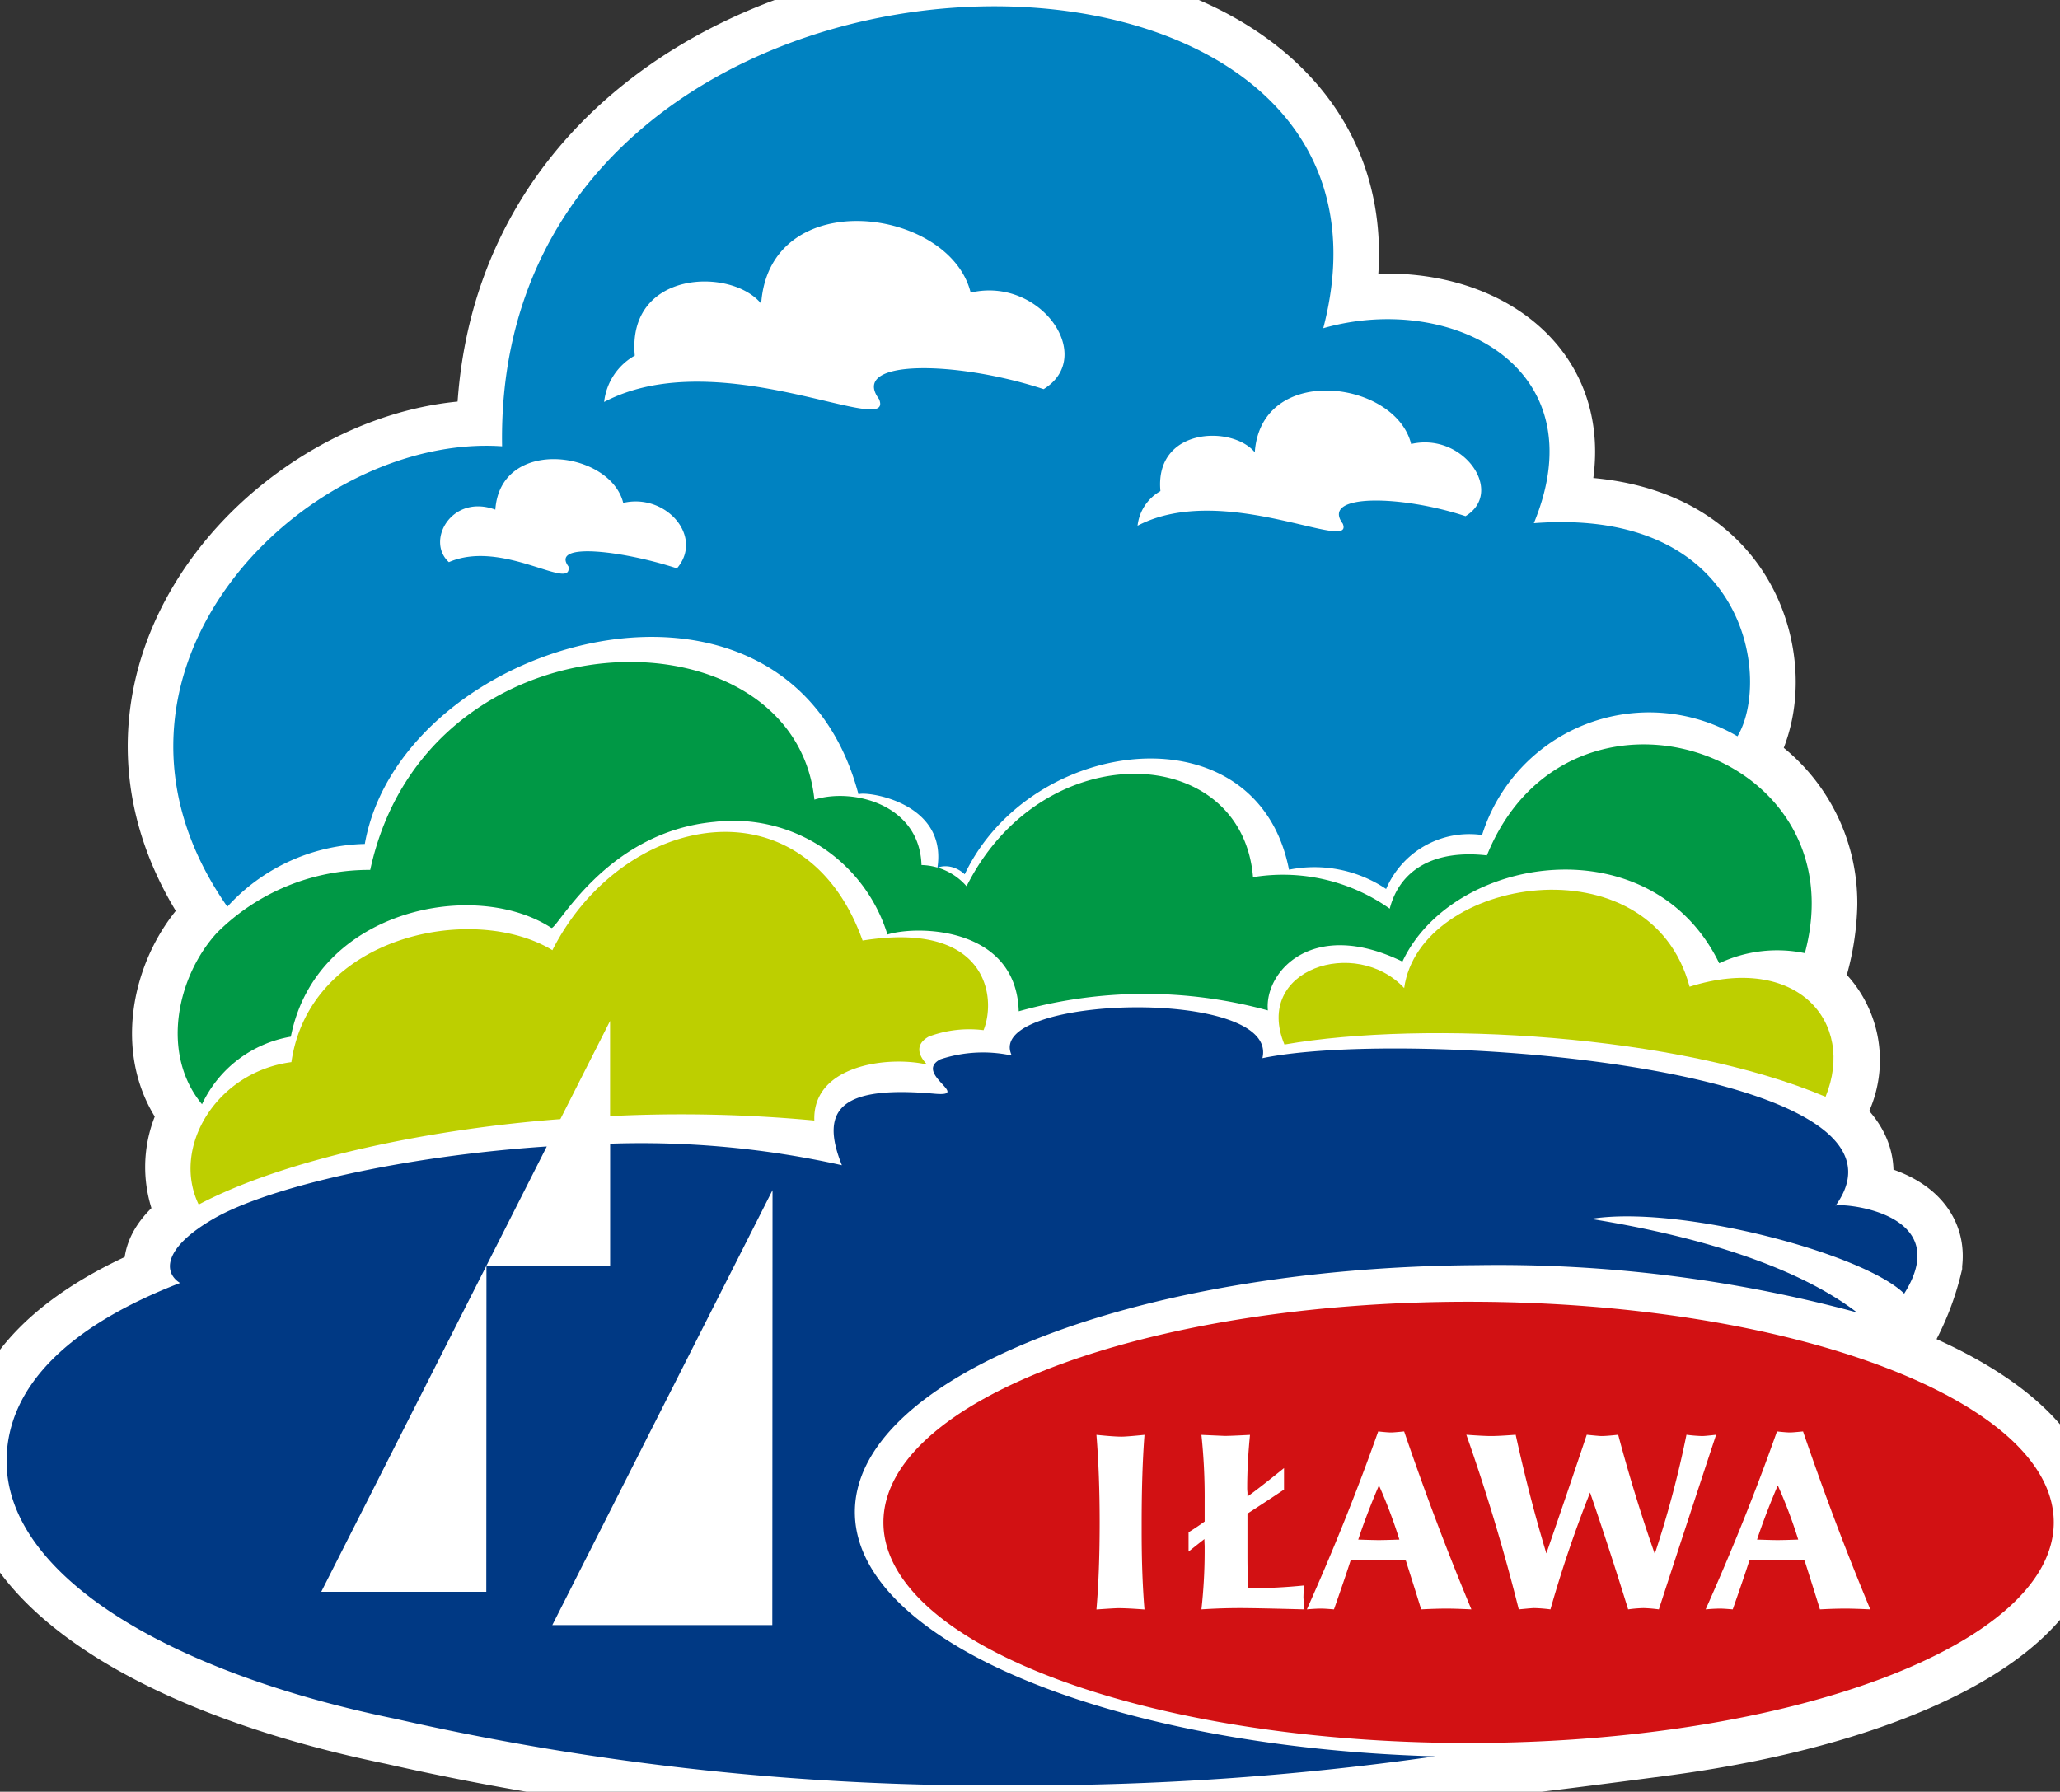 <svg id="Group_54" data-name="Group 54" xmlns="http://www.w3.org/2000/svg" xmlns:xlink="http://www.w3.org/1999/xlink" width="64" height="55.672" viewBox="0 0 64 55.672">
  <rect x="0" y="0" width="64" height="55.672" fill="#333333" stroke="none"/>
  <defs>
    <clipPath id="clip-path">
      <rect id="Rectangle_50" data-name="Rectangle 50" width="64" height="55.672" fill="none"/>
    </clipPath>
  </defs>
  <g id="Group_53" data-name="Group 53" clip-path="url(#clip-path)">
    <path id="Path_1277" data-name="Path 1277" d="M57.94,35.3a2.514,2.514,0,0,0-1-3.322,7.311,7.311,0,0,0,.569-2.652c0-.019,0-.037,0-.055a4.8,4.8,0,0,0-2.733-4.328,4.162,4.162,0,0,0,.8-2.1v0c.214-2.244-1.246-5.776-6.7-5.361,2.01-4.874-2.6-7.185-6.543-6.06,3.667-14-25.811-13.773-25.512,3.67C10.79,14.681,3.4,21.927,8.1,29.113v0l.382.6a5.435,5.435,0,0,0-.513.492C6.72,31.564,6.2,33.969,7.5,35.536L7.7,35.8a2.862,2.862,0,0,0-.3,2.85c.112.2.179.314.317.523-1.433.871-1.415,1.6-.907,1.921C3.411,42.4,1.418,44.275,1.418,46.633c0,3.5,4.922,6.537,12.087,8.006A83.588,83.588,0,0,0,32.778,56.7a89.767,89.767,0,0,0,13.018-.9c.488-.021,1.275-.045,7.178-.828l.036-.005c7.008-.952,12.02-3.481,12.02-6.451,0-1.976-2.222-3.758-5.774-5.009h0a7.64,7.64,0,0,0,1.511-3.024v-.01c.271-1.72-2.574-1.871-2.533-1.771.747-1.024.4-1.874-.636-2.561a3.7,3.7,0,0,0,.34-.844" transform="translate(-1.224 -1.223)" fill="#fff" fill-rule="evenodd"/>
    <path id="Path_1278" data-name="Path 1278" d="M57.94,35.3a2.514,2.514,0,0,0-1-3.322,7.311,7.311,0,0,0,.569-2.652c0-.019,0-.037,0-.055a4.8,4.8,0,0,0-2.733-4.328,4.162,4.162,0,0,0,.8-2.1v0c.214-2.244-1.246-5.776-6.7-5.361,2.01-4.874-2.6-7.185-6.543-6.06,3.667-14-25.811-13.773-25.512,3.67C10.79,14.681,3.4,21.927,8.1,29.113v0l.382.6a5.435,5.435,0,0,0-.513.492C6.72,31.564,6.2,33.969,7.5,35.536L7.7,35.8a2.862,2.862,0,0,0-.3,2.85c.112.2.179.314.317.523-1.433.871-1.415,1.6-.907,1.921C3.411,42.4,1.418,44.275,1.418,46.633c0,3.5,4.922,6.537,12.087,8.006A83.588,83.588,0,0,0,32.778,56.7a89.767,89.767,0,0,0,13.018-.9c.488-.021,1.275-.045,7.178-.828l.036-.005c7.008-.952,12.02-3.481,12.02-6.451,0-1.976-2.222-3.758-5.774-5.009h0a7.64,7.64,0,0,0,1.511-3.024v-.01c.271-1.72-2.574-1.871-2.533-1.771.747-1.024.4-1.874-.636-2.561A3.7,3.7,0,0,0,57.94,35.3Z" transform="translate(-1.224 -1.223)" fill="none" stroke="#fff" stroke-miterlimit="22.926" stroke-width="2.835"/>
    <path id="Path_1279" data-name="Path 1279" d="M307.429,208.55c.947-2.315-.89-4.473-4.224-3.42-1.232-4.594-8.391-3.409-8.867.042-1.5-1.61-4.693-.59-3.72,1.755,4.389-.766,12.242-.315,16.81,1.623" transform="translate(-250.713 -174.472)" fill="#bdcf00" fill-rule="evenodd"/>
    <path id="Path_1280" data-name="Path 1280" d="M41.121,164.131c-1.3-1.566-.782-3.972.463-5.329a6.681,6.681,0,0,1,4.761-1.954c1.77-8.167,13.17-8.242,13.8-2.183,1.2-.377,3.27.15,3.327,2.032a1.914,1.914,0,0,1,1.4.659c2.381-4.742,8.555-4.479,8.9-.282a5.744,5.744,0,0,1,4.247.979c.311-1.2,1.361-1.844,3.019-1.656,2.512-6.212,11.589-3.321,9.878,3.038a4.226,4.226,0,0,0-2.66.314c-2.105-4.327-8.274-3.393-9.842-.053-2.82-1.37-4.3.343-4.18,1.518a14.475,14.475,0,0,0-7.741.027c-.075-2.622-3.13-2.681-4.079-2.385a5.009,5.009,0,0,0-5.371-3.5c-3.411.311-4.915,3.4-5.073,3.293-2.375-1.549-7.316-.575-8.091,3.381a3.742,3.742,0,0,0-2.76,2.1" transform="translate(-34.843 -129.819)" fill="#009845" fill-rule="evenodd"/>
    <path id="Path_1281" data-name="Path 1281" d="M229.086,303.091a15.237,15.237,0,0,0-.635-1.684q-.389.914-.644,1.684.477.016.636.016c.121,0,.336-.005.643-.016m2.24,2.168q-.509-.024-.771-.024-.342,0-.794.024-.159-.516-.477-1.517l-.886-.024-.29.008-.54.016q-.151.477-.516,1.517c-.19-.016-.32-.024-.389-.024q-.191,0-.453.024,1.247-2.788,2.216-5.528c.19.021.326.032.405.032.059,0,.193-.011.405-.032q.985,2.883,2.089,5.528m-4.79-5.425q-.826,2.5-1.779,5.425a4.579,4.579,0,0,0-.477-.04,4.181,4.181,0,0,0-.477.04q-.579-1.874-1.183-3.63a38.192,38.192,0,0,0-1.231,3.63,4.8,4.8,0,0,0-.508-.04q-.063,0-.476.04-.692-2.764-1.629-5.425.532.04.771.04t.762-.04q.421,1.923.953,3.686.731-2.113,1.255-3.686.382.04.453.04.167,0,.524-.04.5,1.883,1.136,3.7a31.9,31.9,0,0,0,.985-3.7,4.614,4.614,0,0,0,.485.04q.1,0,.437-.04m-9.841,3.257a15.338,15.338,0,0,0-.635-1.684q-.39.914-.643,1.684.477.016.635.016.183,0,.644-.016m2.24,2.168q-.508-.024-.77-.024-.342,0-.794.024-.159-.516-.477-1.517l-.886-.024-.29.008-.54.016q-.151.477-.516,1.517c-.191-.016-.32-.024-.389-.024q-.191,0-.453.024,1.247-2.788,2.216-5.528.286.032.4.032.088,0,.406-.032.984,2.883,2.089,5.528m-5.187,0q-1.526-.04-2-.04-.58,0-1.2.04a16.312,16.312,0,0,0,.1-1.755v-.215c-.005-.1-.008-.172-.008-.214q-.183.143-.492.389v-.6q.223-.135.5-.334v-.635a18.265,18.265,0,0,0-.1-2.057l.723.032q.182,0,.786-.032-.087.874-.087,1.66a1.221,1.221,0,0,0,.008.127v.127q.3-.207,1.136-.882v.667q-.461.31-1.136.747v1.263q0,.771.031,1.056a16.766,16.766,0,0,0,1.732-.087,3.61,3.61,0,0,0-.024.373q0,.024.032.373m-4.972,0q-.54-.04-.8-.04-.119,0-.691.04.1-1.16.1-2.708,0-1.486-.1-2.717.54.056.778.056.159,0,.715-.056-.087,1.129-.088,2.717v.31q0,1.342.088,2.4m10.068-9.563c10.04,0,18.181,3.07,18.181,6.855s-8.142,6.855-18.181,6.855-18.179-3.07-18.179-6.855,8.142-6.855,18.179-6.855" transform="translate(-173.219 -255.254)" fill="#d21113" fill-rule="evenodd"/>
    <path id="Path_1282" data-name="Path 1282" d="M66.223,195.333c-.657.357-.052.876-.068.876-1.2-.277-3.563.011-3.5,1.739a44.535,44.535,0,0,0-6.346-.137v-2.957l-1.545,3.05c-3.826.287-8.432,1.178-11.236,2.655-.855-1.772.545-4.119,2.88-4.425.575-3.952,5.661-4.964,8.109-3.478,2.177-4.29,7.825-5.363,9.637-.3,3.9-.622,4.164,1.787,3.758,2.785a3.586,3.586,0,0,0-1.688.194" transform="translate(-37.355 -163.132)" fill="#bdcf00" fill-rule="evenodd"/>
    <path id="Path_1283" data-name="Path 1283" d="M18.383,248.1l6.835,0,.007-13.515ZM32.641,230.4a4.218,4.218,0,0,0-2.2.12c-.848.438.986,1.174-.186,1.069-2.833-.253-3.6.426-2.875,2.222a28.646,28.646,0,0,0-7.2-.669l0,3.8-3.843,0-.005,10.124-5.128,0,5.126-10.121h0l1.882-3.717c-4.489.3-8.646,1.263-10.346,2.242-1.575.908-1.572,1.673-1.049,2-3.395,1.311-5.388,3.181-5.388,5.539,0,3.5,4.922,6.537,12.087,8.005a83.589,83.589,0,0,0,19.273,2.064,89.8,89.8,0,0,0,13.019-.9c-9.99-.285-17.912-3.516-18.024-7.506-.119-4.219,8.537-7.692,19.331-7.756a42.823,42.823,0,0,1,11.8,1.469l-.029-.022c-1.724-1.309-4.594-2.3-8.237-2.884,2.77-.443,8.473,1.076,9.734,2.322,1.65-2.618-2.186-2.839-2.139-2.723,3.156-4.327-13.286-5.537-17.8-4.593.541-2.224-8.662-1.958-7.791-.094" transform="translate(-1.224 -197.606)" fill="#003984" fill-rule="evenodd"/>
    <path id="Path_1284" data-name="Path 1284" d="M66.4,13.315c1.645-1.008-.094-3.507-2.266-3-.65-2.657-6.247-3.388-6.508.344C56.7,9.521,53.45,9.618,53.7,12.272a1.892,1.892,0,0,0-.953,1.441c3.573-1.883,9.061,1.179,8.543-.086-.937-1.258,2.413-1.2,5.111-.313M55.01,18.882c.842-.985-.345-2.343-1.67-2.034-.4-1.623-3.814-2.069-3.973.21-1.353-.5-2.173.969-1.443,1.632,1.672-.73,3.857.938,3.714.132-.572-.768,1.724-.479,3.372.061m24.5-1.623c1.228-.753-.07-2.617-1.691-2.241-.485-1.983-4.662-2.529-4.857.257-.7-.847-3.12-.774-2.932,1.206a1.412,1.412,0,0,0-.71,1.076c2.667-1.4,6.761.88,6.375-.064-.7-.939,1.8-.894,3.814-.233m8.448,6.84c1.04-1.714.352-7.13-6.325-6.622,2.01-4.874-2.6-7.185-6.543-6.059,3.667-14-25.811-13.773-25.512,3.67-6.112-.415-13.618,7.029-8.536,14.306a5.948,5.948,0,0,1,4.271-1.951c1.145-6.438,13.149-9.807,15.339-1.536.079-.125,2.8.17,2.446,2.306-.075-.026.408-.235.853.173,2.063-4.338,9.088-5.182,10.075-.143a4,4,0,0,1,3.017.6,2.81,2.81,0,0,1,2.981-1.677A5.44,5.44,0,0,1,87.957,24.1" transform="translate(-33.978 -1.223)" fill="#0082c1" fill-rule="evenodd"/>
  </g>
</svg>
